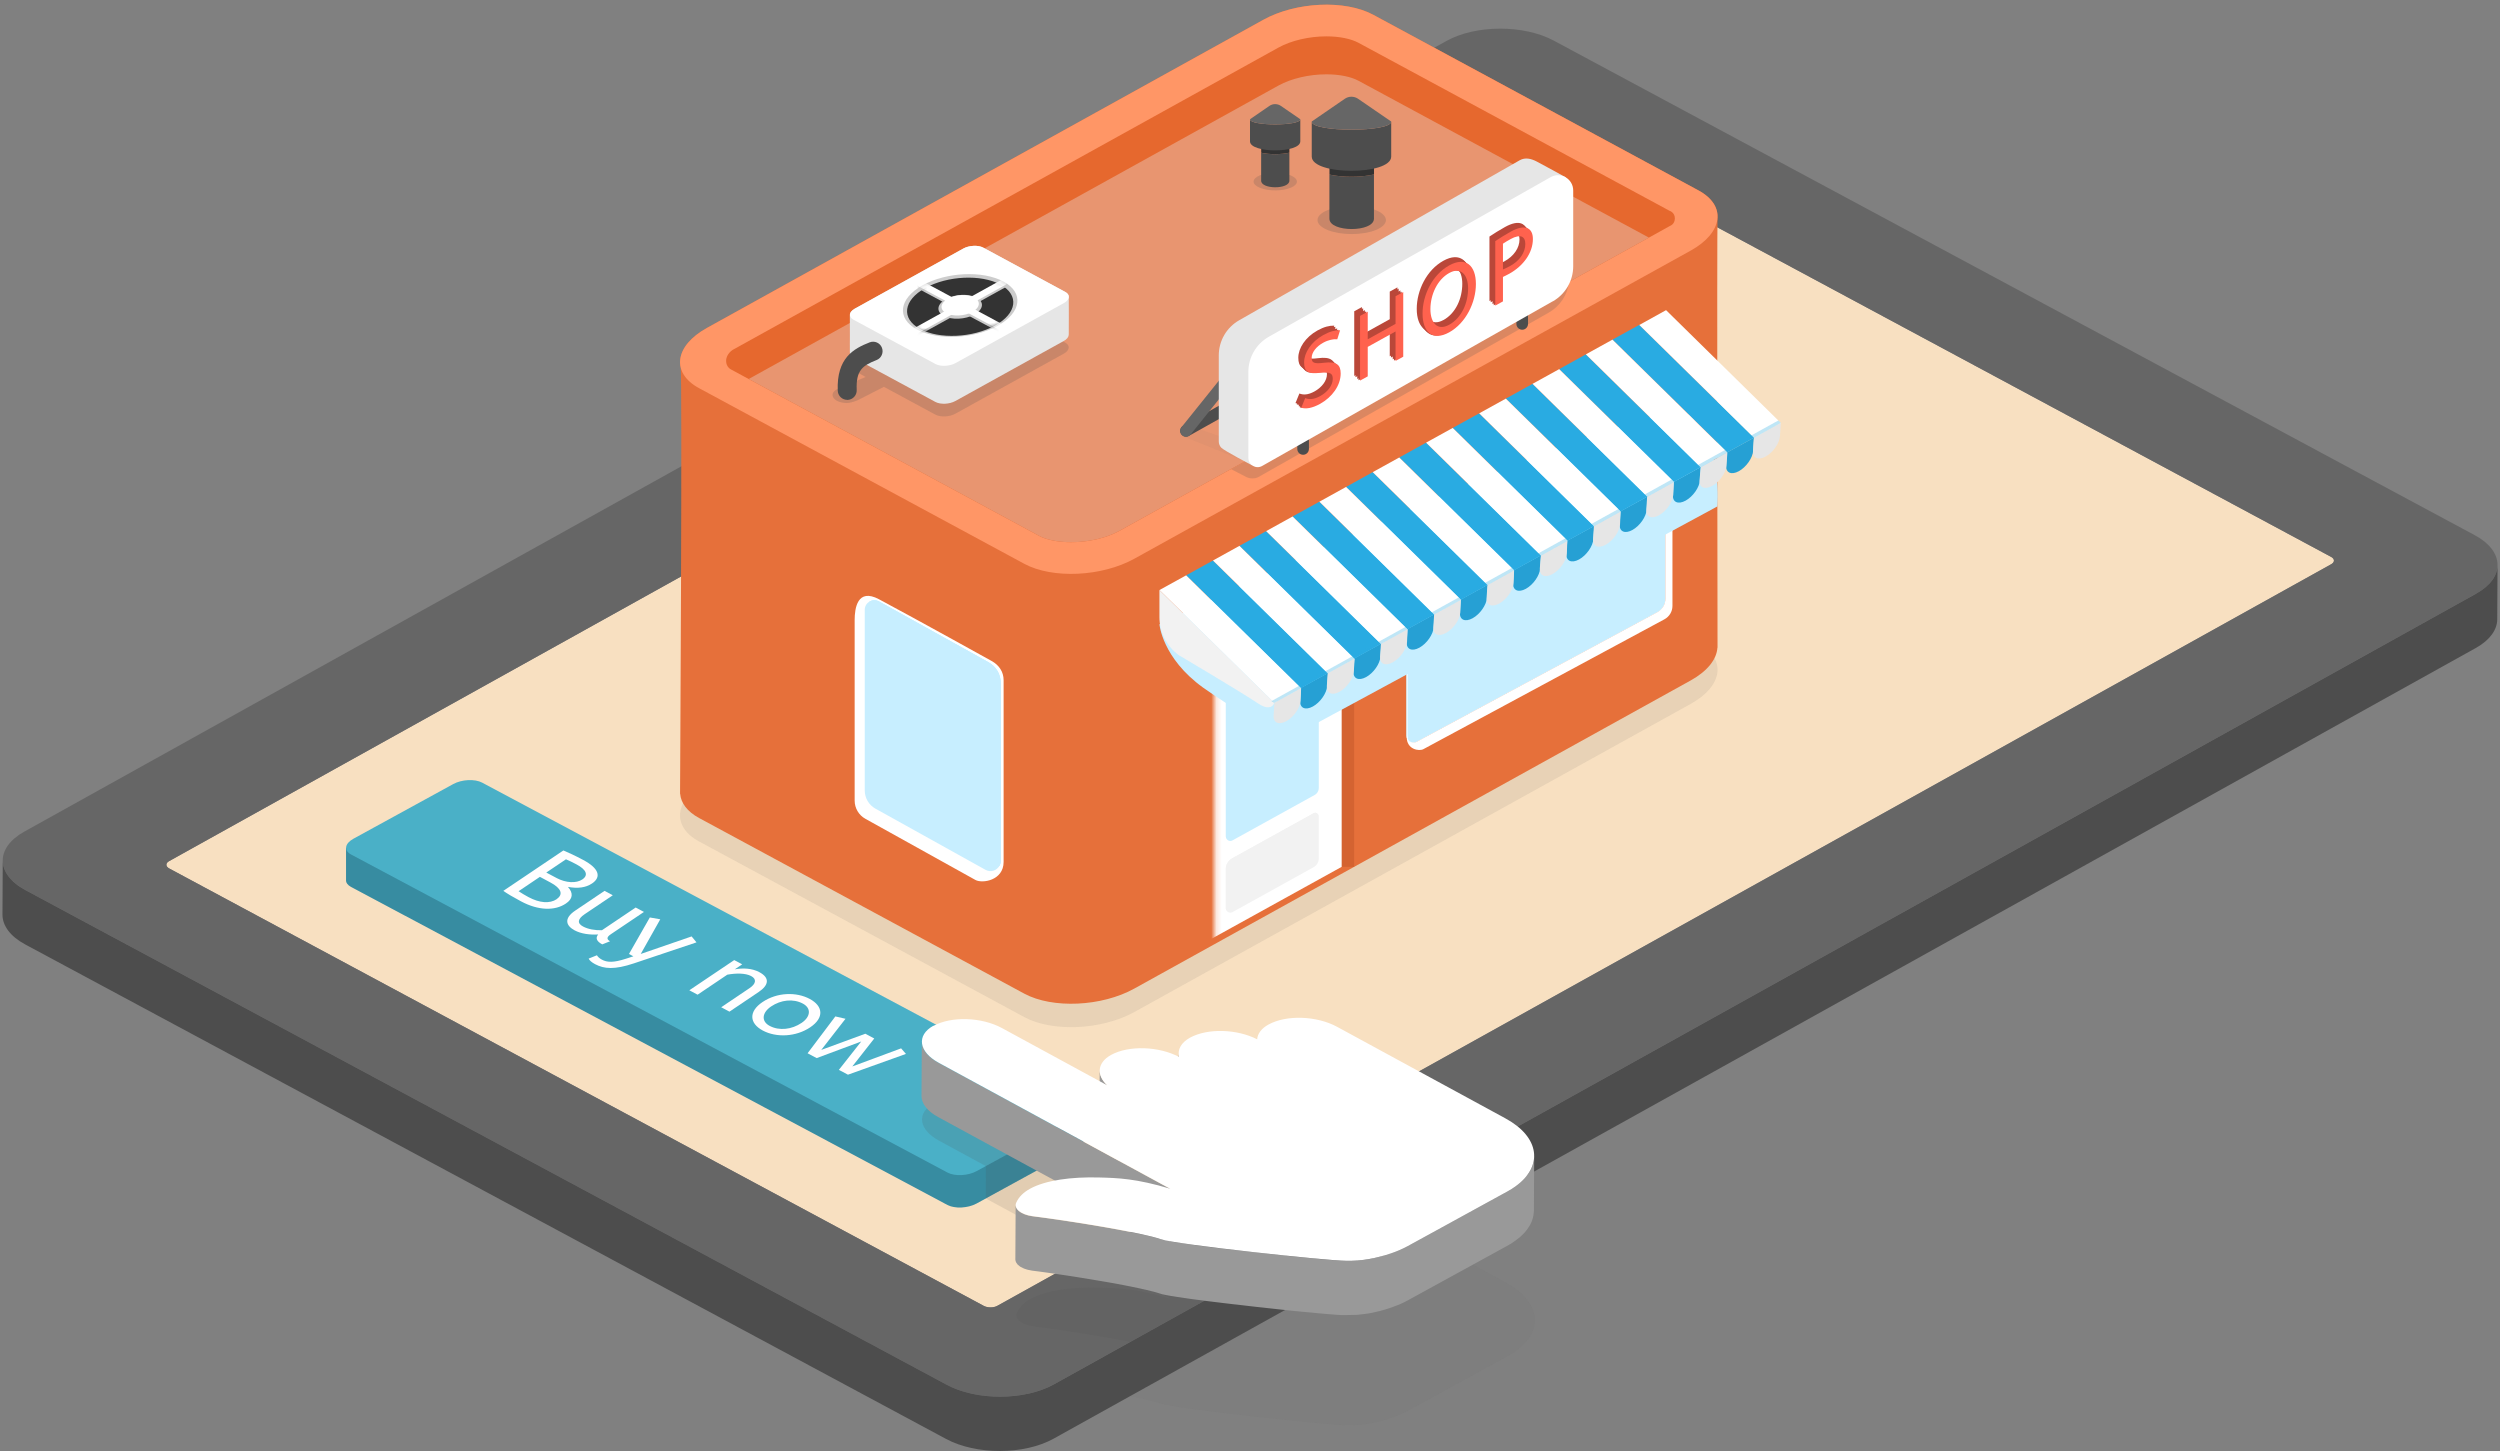 <svg xmlns="http://www.w3.org/2000/svg" width="484" height="281" viewBox="0 0 484 281" fill="none"><rect x="0" y="0" width="484" height="281" fill="#808080" stroke="none"/><g clip-path="url(#clip0_139_849)"><path d="M290.984 23.131C291.688 22.732 292.87 22.732 293.597 23.131L451.287 107.806C452.014 108.194 452.026 108.843 451.321 109.231L193.061 252.815C192.356 253.214 191.186 253.214 190.448 252.815L32.769 168.139C32.042 167.752 32.03 167.102 32.735 166.715L290.984 23.131Z" fill="#F8E0C1"></path><path d="M280.031 7.928C285.7 4.782 294.995 4.748 300.801 7.859L479.092 103.601C484.898 106.712 485.012 111.807 479.342 114.952L204.015 268.018C198.345 271.163 189.039 271.198 183.244 268.075L4.954 172.345C-0.853 169.233 -0.955 164.151 4.715 160.994L280.031 7.928ZM451.287 107.806L293.597 23.131C292.87 22.743 291.7 22.743 290.984 23.131L32.735 166.715C32.031 167.102 32.042 167.752 32.769 168.139L190.459 252.815C191.186 253.203 192.357 253.203 193.073 252.815L451.333 109.231C452.037 108.843 452.037 108.194 451.299 107.806H451.287ZM149.418 88.25C148.031 89.014 148.065 90.267 149.474 91.019C150.895 91.783 153.167 91.772 154.553 91.008C155.94 90.233 155.917 88.991 154.497 88.227C153.076 87.464 150.804 87.475 149.418 88.25Z" fill="#666666"></path><path d="M149.417 88.25C150.804 87.475 153.087 87.475 154.496 88.227C155.917 88.991 155.939 90.233 154.553 91.008C153.167 91.772 150.894 91.783 149.474 91.019C148.054 90.256 148.031 89.014 149.417 88.25Z" fill="#508FAB"></path><path d="M479.353 114.952L204.026 268.018C198.356 271.163 189.05 271.198 183.255 268.075L4.953 172.345C1.999 170.761 0.522 168.664 0.533 166.567L0.477 177.074C0.477 179.171 1.942 181.268 4.897 182.852L183.187 278.594C188.993 281.705 198.299 281.682 203.958 278.537L479.285 125.471C482.057 123.932 483.455 121.915 483.466 119.909L483.523 109.391C483.523 111.408 482.125 113.413 479.341 114.952H479.353Z" fill="#4D4D4D"></path><path d="M209.787 214.352C209.787 214.352 209.798 220.198 209.787 220.7C209.764 221.293 209.298 221.908 208.389 222.409L189.061 232.997C187.391 233.908 184.869 234.034 183.437 233.282L67.948 171.695C67.311 171.353 66.993 170.897 66.993 170.407C66.993 169.803 66.993 164.196 66.993 164.196L87.719 158.065C89.389 157.153 91.9 157.028 93.332 157.791L209.775 214.363L209.787 214.352Z" fill="#2E96AD"></path><g style="mix-blend-mode:color-burn" opacity="0.2"><path d="M209.787 214.352C209.787 214.352 209.798 220.198 209.787 220.7C209.764 221.293 209.298 221.908 208.389 222.409L189.061 232.997C187.391 233.908 184.869 234.034 183.437 233.282L67.948 171.695C67.311 171.353 66.993 170.897 66.993 170.407C66.993 169.803 66.993 164.196 66.993 164.196L87.719 158.065C89.389 157.153 91.9 157.028 93.332 157.791L209.775 214.363L209.787 214.352Z" fill="#586273"></path></g><path d="M208.833 213.098C210.264 213.862 210.071 215.218 208.401 216.141L189.073 226.729C187.403 227.64 184.88 227.766 183.449 227.014L67.959 165.427C66.528 164.663 66.732 163.307 68.414 162.384L87.741 151.797C89.412 150.885 91.923 150.76 93.355 151.523L208.844 213.11L208.833 213.098Z" fill="#4AB0C7"></path><path d="M109.08 164.652C110 165.039 111.307 165.632 112.909 166.487C115.954 168.105 116.489 169.78 114.625 171.034C113.387 171.866 111.841 172.048 109.955 171.706C111.023 172.914 110.932 174.009 109.546 174.932C107.421 176.356 104.251 176.311 100.865 174.499C99.422 173.735 98.104 172.949 97.445 172.47L109.08 164.641V164.652ZM107.762 174.066C109.103 173.165 108.694 171.98 106.546 170.84L104.524 169.758L100.399 172.538C100.956 172.914 101.615 173.302 102.331 173.689C104.444 174.818 106.421 174.989 107.785 174.077L107.762 174.066ZM107.705 169.963C109.569 170.954 111.569 171.045 112.739 170.259C113.989 169.416 113.489 168.344 111.603 167.342C110.819 166.92 110.16 166.612 109.569 166.361L105.762 168.926L107.717 169.963H107.705Z" fill="#FFFEFF"></path><path d="M116.613 182.841C115.477 182.237 115.25 181.587 115.807 180.915C114.17 181.006 112.512 180.789 111.25 180.117C109.648 179.262 109.012 177.872 111.387 176.276L117.034 172.47L118.636 173.325L113.182 176.994C111.83 177.906 111.693 178.749 112.886 179.376C113.864 179.9 115.204 180.128 116.534 180.094L123.067 175.695L124.67 176.55L118.238 180.881C117.272 181.53 117.579 181.94 118.113 182.225L116.602 182.829L116.613 182.841Z" fill="#FFFEFF"></path><path d="M113.955 185.587L115.568 184.938C115.704 185.188 116 185.508 116.534 185.792C117.534 186.328 118.75 186.408 121.215 185.599L122.624 185.143L121.772 184.687L125.806 177.621L127.828 177.975L124.045 184.687L133.896 181.291L134.839 182.442L122.715 186.51C118.988 187.753 116.977 187.605 115.204 186.659C114.489 186.283 114.091 185.884 113.977 185.599L113.955 185.587Z" fill="#FFFEFF"></path><path d="M142.247 187.661C143.838 187.377 145.588 187.445 147.008 188.209C149.088 189.314 148.838 190.727 146.895 192.038L141.225 195.856L139.623 195.001L145.122 191.297C146.372 190.454 146.531 189.553 145.417 188.961C144.315 188.379 142.463 188.391 140.804 188.699L135.055 192.573L133.453 191.719L142.145 185.872L143.69 186.693L142.236 187.673L142.247 187.661Z" fill="#FFFEFF"></path><path d="M156.769 193.394C159.348 194.773 159.621 197.029 156.86 198.887C154.087 200.756 150.304 200.916 147.679 199.514C145.031 198.101 144.929 195.81 147.622 193.998C150.429 192.106 154.156 191.992 156.769 193.394ZM155.428 194.294C153.565 193.303 151.19 193.565 149.281 194.853C147.531 196.038 147.315 197.713 149.008 198.613C150.872 199.605 153.281 199.32 155.19 198.032C156.928 196.858 157.121 195.195 155.428 194.294Z" fill="#FFFEFF"></path><path d="M174.449 202.956L175.392 204.038L164.166 208.061L162.405 207.127L166.734 201.634L158.11 204.847L156.349 203.913L161.723 196.779L163.689 197.235L158.996 203.263L167.529 200.129L169.257 201.052L165.007 206.466L174.438 202.967L174.449 202.956Z" fill="#FFFEFF"></path><g style="mix-blend-mode:multiply" opacity="0.1"><path d="M244.568 91.589C250.863 88.102 260.407 87.657 265.873 90.621L328.821 124.616C334.287 127.568 333.605 132.788 327.31 136.275L219.604 195.924C213.309 199.411 203.765 199.856 198.299 196.904L135.35 162.908C129.885 159.957 130.567 154.726 136.862 151.238L244.568 91.589Z" fill="#4D4D4D"></path></g><path d="M332.514 125.391C332.514 125.391 332.389 44.362 332.514 42.14C332.514 42.06 332.514 41.992 332.514 41.912C332.514 41.798 332.514 41.684 332.514 41.559C332.514 41.422 332.48 41.285 332.457 41.148C332.435 41.034 332.423 40.92 332.389 40.806C332.355 40.67 332.31 40.533 332.253 40.396C332.219 40.282 332.173 40.18 332.128 40.066C332.071 39.929 331.992 39.803 331.923 39.667C331.867 39.564 331.81 39.462 331.742 39.359C331.651 39.222 331.548 39.097 331.446 38.972C331.367 38.88 331.298 38.778 331.219 38.687C331.105 38.55 330.969 38.425 330.833 38.299C330.742 38.208 330.662 38.128 330.56 38.037C330.401 37.9 330.219 37.764 330.037 37.638C329.946 37.57 329.867 37.501 329.764 37.433C329.48 37.239 329.174 37.046 328.833 36.875L265.884 2.868C260.419 -0.084 250.874 0.349 244.579 3.836L136.873 63.485C136.419 63.736 136.01 63.998 135.612 64.26C135.487 64.34 135.373 64.431 135.26 64.511C134.998 64.705 134.748 64.887 134.51 65.081C134.396 65.183 134.282 65.275 134.169 65.377C133.953 65.571 133.748 65.776 133.555 65.981C133.476 66.072 133.385 66.164 133.305 66.255C132.794 66.836 132.408 67.44 132.135 68.044C132.089 68.135 132.067 68.238 132.021 68.329C131.942 68.545 131.874 68.751 131.817 68.967C131.794 69.07 131.771 69.184 131.749 69.286C131.715 69.503 131.692 69.708 131.68 69.913C131.68 70.004 131.669 70.095 131.669 70.198C131.669 70.494 131.703 70.79 131.771 71.087C132.124 72.625 131.658 153.688 131.658 153.688H131.68C131.828 155.455 133.033 157.119 135.351 158.372L198.299 192.368C203.765 195.32 213.309 194.887 219.604 191.388L327.31 131.739C330.617 129.904 332.355 127.602 332.491 125.391H332.514Z" fill="#E6703A"></path><path d="M244.568 3.836C250.863 0.349 260.407 -0.095 265.873 2.868L328.821 36.863C334.287 39.815 333.605 45.035 327.31 48.522L219.604 108.171C213.309 111.658 203.765 112.103 198.299 109.151L135.35 75.156C129.885 72.204 130.567 66.973 136.862 63.486L244.568 3.836Z" fill="#FF9666"></path><path d="M324.253 42.265C324.253 43.439 323.31 43.736 323.31 43.736L319.231 46.003L216.65 102.815C214.195 104.16 210.73 104.969 207.378 104.969C204.889 104.969 202.64 104.524 201.197 103.761L144.94 73.378L141.452 71.486C141.452 71.486 140.577 71.041 140.577 69.879C140.577 68.454 141.907 67.702 141.907 67.702L247.522 9.204C249.976 7.848 253.442 7.039 256.794 7.039C259.282 7.039 261.532 7.495 262.975 8.27L323.197 40.795C323.197 40.795 324.253 41.103 324.253 42.265Z" fill="#E6682E"></path><path d="M319.231 46.003L216.65 102.815C214.195 104.16 210.73 104.969 207.378 104.969C204.889 104.969 202.64 104.524 201.197 103.761L144.94 73.378L247.522 16.555C249.976 15.199 253.442 14.389 256.794 14.389C259.282 14.389 261.532 14.845 262.975 15.62L319.231 46.003Z" fill="#E89570"></path><path d="M262.169 167.82H259.748L235.16 129.528L262.169 114.587V167.82Z" fill="#D46331"></path><mask id="mask0_139_849" style="mask-type:luminance" maskUnits="userSpaceOnUse" x="235" y="114" width="28" height="69"><path d="M262.169 167.82L235.16 182.75V129.528L262.169 114.587V167.82Z" fill="white"></path></mask><g mask="url(#mask0_139_849)"><path d="M259.748 167.82L232.739 182.75V129.528L259.748 114.587V167.82Z" fill="white"></path><path d="M255.317 121.744V152.56C255.317 153.119 255.01 153.643 254.521 153.905L238.602 162.703C238.125 162.965 237.568 162.726 237.398 162.259C237.352 162.156 237.33 162.054 237.33 161.94V131.693L254.839 122.006L255.328 121.733L255.317 121.744Z" fill="#C7EEFF"></path><g style="mix-blend-mode:multiply"><path d="M254.828 122.018V152.07C254.828 152.629 254.521 153.153 254.033 153.415L238.114 162.213C237.886 162.35 237.614 162.35 237.398 162.259C237.352 162.156 237.33 162.054 237.33 161.94V131.693L254.839 122.006L254.828 122.018Z" fill="#C7EEFF"></path></g><path d="M255.317 158.031V166.191C255.317 166.897 254.93 167.547 254.317 167.889L238.614 176.584C238.159 176.835 237.625 176.63 237.432 176.219C237.364 176.094 237.318 175.957 237.318 175.821V168.253C237.318 167.387 237.796 166.589 238.557 166.168L254.328 157.438C254.51 157.336 254.714 157.324 254.885 157.404C255.135 157.506 255.317 157.734 255.317 158.031Z" fill="#F2F2F2"></path><g style="mix-blend-mode:multiply"><path d="M254.942 157.655V165.815C254.942 166.521 254.567 167.171 253.942 167.513L238.239 176.208C237.966 176.356 237.682 176.345 237.432 176.219C237.364 176.094 237.318 175.957 237.318 175.821V168.253C237.318 167.387 237.796 166.589 238.557 166.168L254.328 157.438C254.51 157.336 254.714 157.324 254.885 157.404C254.919 157.472 254.93 157.563 254.93 157.655H254.942Z" fill="#F2F2F2"></path></g></g><path d="M320.856 118.508L274.19 143.637C273.349 144.093 272.338 143.477 272.338 142.531V110.758L322.413 83.794V115.921C322.413 117.003 321.822 118.006 320.868 118.519L320.856 118.508Z" fill="#C7EEFF"></path><path d="M322.413 83.794V115.921C322.413 117.003 321.811 118.006 320.856 118.519L274.19 143.648C273.52 144.002 272.736 143.694 272.44 143.067C272.372 142.908 272.327 142.737 272.327 142.543V110.758L321.833 84.102L322.413 83.794Z" fill="#C7EEFF"></path><g style="mix-blend-mode:multiply"><path d="M321.833 84.09V115.328C321.833 116.411 321.231 117.414 320.277 117.927L273.906 142.896C272.883 143.306 272.327 142.532 272.327 142.532C272.327 142.532 272.327 142.292 272.327 142.098V110.758L321.833 84.102V84.09Z" fill="#C7EEFF"></path></g><path d="M323.788 85.184V117.3C323.788 118.394 323.185 119.385 322.231 119.898L275.565 145.039C274.735 145.483 272.338 145.107 272.338 142.702C272.338 142.702 272.508 142.44 272.508 142.702C272.508 143.785 273.77 143.853 274.19 143.637L320.856 118.508C321.811 117.995 322.413 116.992 322.413 115.909V85.925L323.799 85.173L323.788 85.184Z" fill="white"></path><path d="M272.508 121.357H272.338V142.702L272.508 143.067V121.357Z" fill="white"></path><g style="mix-blend-mode:multiply"><path d="M224.467 120.867C224.467 120.867 225.001 127.42 232.944 133.141C235.307 134.85 240.898 138.417 244.75 140.856C247.204 142.406 250.295 142.509 252.851 141.13L332.469 98.051C332.469 98.051 333.605 86.814 327.185 80.523C320.777 74.221 224.456 120.867 224.456 120.867H224.467Z" fill="#C7EEFF"></path></g><path d="M251.886 133.141L251.715 135.682C251.624 137.084 252.715 137.574 254.17 136.776C255.601 135.99 256.851 134.212 256.942 132.81L257.112 130.269L251.886 133.141Z" fill="#26A0D4"></path><path d="M262.203 127.443L262.033 129.984C261.942 131.386 263.033 131.876 264.487 131.078C265.919 130.292 267.169 128.514 267.259 127.112L267.43 124.571L262.203 127.443Z" fill="#26A0D4"></path><path d="M272.509 121.756L272.338 124.297C272.247 125.699 273.338 126.189 274.793 125.391C276.224 124.605 277.474 122.827 277.565 121.425L277.736 118.884L272.509 121.756Z" fill="#26A0D4"></path><path d="M282.815 116.057L282.644 118.599C282.554 120.001 283.644 120.491 285.099 119.693C286.53 118.907 287.78 117.129 287.871 115.727L288.042 113.186L282.815 116.057Z" fill="#26A0D4"></path><path d="M293.121 110.359L292.95 112.901C292.859 114.302 293.95 114.792 295.404 113.995C296.836 113.208 298.086 111.43 298.177 110.029L298.347 107.487L293.121 110.359Z" fill="#26A0D4"></path><path d="M303.426 104.672L303.256 107.214C303.165 108.616 304.256 109.106 305.71 108.308C307.142 107.522 308.392 105.744 308.483 104.342L308.653 101.8L303.426 104.672Z" fill="#26A0D4"></path><path d="M313.744 98.974L313.573 101.516C313.482 102.917 314.573 103.407 316.027 102.61C317.459 101.823 318.709 100.045 318.8 98.644L318.97 96.102L313.744 98.974Z" fill="#26A0D4"></path><path d="M324.049 93.287L323.879 95.829C323.788 97.231 324.879 97.721 326.333 96.923C327.765 96.136 329.015 94.359 329.106 92.957L329.276 90.415L324.049 93.287Z" fill="#26A0D4"></path><path d="M334.355 87.589L334.185 90.13C334.094 91.532 335.185 92.022 336.639 91.225C338.071 90.438 339.321 88.66 339.412 87.259L339.582 84.717L334.355 87.589Z" fill="#26A0D4"></path><path d="M246.738 135.99L246.568 138.531C246.477 139.933 247.568 140.423 249.022 139.625C250.454 138.839 251.704 137.061 251.795 135.659L251.897 133.152L246.738 136.001V135.99Z" fill="#E6E6E6"></path><path d="M257.044 130.292L256.874 132.833C256.783 134.235 257.885 134.725 259.328 133.927C260.76 133.141 262.01 131.363 262.101 129.961L262.271 127.42L257.044 130.292Z" fill="#E6E6E6"></path><path d="M267.35 124.593L267.18 127.135C267.089 128.537 268.18 129.027 269.634 128.229C271.066 127.443 272.316 125.665 272.406 124.263L272.509 121.756L267.35 124.605V124.593Z" fill="#E6E6E6"></path><path d="M277.656 118.907L277.485 121.448C277.394 122.85 278.485 123.34 279.94 122.542C281.371 121.756 282.621 119.978 282.712 118.576L282.814 116.103L277.656 118.907Z" fill="#E6E6E6"></path><path d="M287.973 113.208L287.803 115.75C287.712 117.152 288.803 117.642 290.257 116.844C291.689 116.058 292.939 114.28 293.029 112.878L293.132 110.371L287.973 113.22V113.208Z" fill="#E6E6E6"></path><path d="M298.313 107.533L298.108 110.052C298.017 111.453 299.108 111.943 300.563 111.146C301.994 110.359 303.244 108.581 303.335 107.18L303.437 104.672L298.313 107.544V107.533Z" fill="#E6E6E6"></path><path d="M308.585 101.823L308.414 104.365C308.324 105.766 309.414 106.256 310.869 105.459C312.3 104.672 313.55 102.895 313.641 101.493L313.744 98.986L308.585 101.835V101.823Z" fill="#E6E6E6"></path><path d="M318.891 96.125L318.72 98.666C318.629 100.068 319.72 100.558 321.174 99.76C322.606 98.974 323.856 97.196 323.947 95.794L324.049 93.287L318.891 96.136V96.125Z" fill="#E6E6E6"></path><path d="M329.265 90.415L329.026 92.98C328.935 94.381 330.026 94.871 331.481 94.074C332.912 93.287 334.162 91.51 334.253 90.108L334.424 87.566L329.265 90.415Z" fill="#E6E6E6"></path><path d="M339.548 84.751L339.377 87.293C339.286 88.695 340.377 89.185 341.832 88.387C343.263 87.6 344.513 85.823 344.604 84.421L344.775 81.879L339.548 84.751Z" fill="#E6E6E6"></path><path d="M250.249 99.988L272.474 121.824L277.656 118.964L255.43 97.128L250.249 99.988Z" fill="#29ABE2"></path><path d="M260.6 94.267L282.825 116.103L287.984 113.243L265.759 91.407L260.6 94.267Z" fill="#29ABE2"></path><path d="M239.955 105.675L262.18 127.511L267.338 124.662L245.125 102.826L239.955 105.675Z" fill="#29ABE2"></path><path d="M229.637 111.385L251.862 133.221L257.055 130.349L234.83 108.513L229.637 111.385Z" fill="#29ABE2"></path><path d="M301.858 71.463L324.072 93.299L329.23 90.438L307.017 68.603L301.858 71.463Z" fill="#29ABE2"></path><path d="M339.57 84.729L317.357 62.893L312.175 65.754L334.389 87.589L339.57 84.729Z" fill="#29ABE2"></path><path d="M291.529 77.173L313.743 99.008L318.913 96.148L296.699 74.312L291.529 77.173Z" fill="#29ABE2"></path><path d="M281.246 82.848L303.471 104.684L308.584 101.858L286.371 80.022L281.246 82.848Z" fill="#29ABE2"></path><path d="M270.895 88.569L293.12 110.405L298.313 107.533L276.088 85.697L270.895 88.569Z" fill="#29ABE2"></path><path d="M245.125 102.826L267.338 124.662L272.474 121.824L250.249 99.989L245.125 102.826Z" fill="white"></path><path d="M224.467 114.234L246.693 136.07L251.862 133.221L229.637 111.385L224.467 114.234Z" fill="white"></path><path d="M265.759 91.407L287.984 113.243L293.12 110.405L270.895 88.569L265.759 91.407Z" fill="white"></path><path d="M234.83 108.513L257.055 130.349L262.18 127.511L239.955 105.675L234.83 108.513Z" fill="white"></path><path d="M255.431 97.128L277.656 118.964L282.826 116.103L260.601 94.267L255.431 97.128Z" fill="white"></path><path d="M344.775 81.891L322.55 60.044L317.368 62.916L339.593 84.751L344.775 81.891Z" fill="white"></path><path d="M312.175 65.754L307.017 68.603L329.23 90.438L334.389 87.589L312.175 65.754Z" fill="white"></path><path d="M296.699 74.312L318.913 96.148L324.072 93.299L301.858 71.463L296.699 74.312Z" fill="white"></path><path d="M276.088 85.697L298.313 107.533L303.472 104.684L281.247 82.848L276.088 85.697Z" fill="white"></path><path d="M286.371 80.022L308.584 101.857L313.743 99.008L291.529 77.173L286.371 80.022Z" fill="white"></path><path d="M224.467 114.234V119.476C224.467 122.394 225.865 125.129 228.217 126.839C228.217 126.839 239.898 133.745 243.67 136.252C245.102 137.209 246.306 137.187 246.693 136.07L224.467 114.234Z" fill="#F2F2F2"></path><g style="mix-blend-mode:overlay" opacity="0.3"><path d="M246.693 136.058L247.192 135.808L344.172 82.221L344.774 81.868L344.286 81.401L246.136 135.739L246.693 136.058Z" fill="#29ABE2"></path></g><g style="mix-blend-mode:multiply" opacity="0.2"><path d="M261.691 45.319C265.35 45.319 268.316 44.105 268.316 42.607C268.316 41.109 265.35 39.895 261.691 39.895C258.033 39.895 255.067 41.109 255.067 42.607C255.067 44.105 258.033 45.319 261.691 45.319Z" fill="#4D4D4D"></path></g><path d="M257.374 33.798V42.334C257.374 45.012 265.998 45.012 265.998 42.334V33.775C263.441 34.356 259.941 34.367 257.374 33.798Z" fill="#4D4D4D"></path><path d="M266.009 28.419V33.775C263.452 34.367 259.953 34.367 257.385 33.798V28.419H266.009Z" fill="#333333"></path><path d="M269.338 30.31C269.338 33.991 253.953 33.991 253.953 30.31V23.529C253.953 25.638 269.338 25.638 269.338 23.529V30.31Z" fill="#4D4D4D"></path><path d="M253.953 23.529C253.953 25.638 269.338 25.638 269.338 23.529L262.918 19.119C262.146 18.595 261.134 18.595 260.362 19.119L253.942 23.529H253.953Z" fill="#666666"></path><g style="mix-blend-mode:multiply" opacity="0.2"><path d="M251.079 35.154C251.079 36.1 249.204 36.863 246.886 36.863C244.568 36.863 242.693 36.1 242.693 35.154C242.693 34.208 244.568 33.444 246.886 33.444C249.204 33.444 251.079 34.208 251.079 35.154Z" fill="#4D4D4D"></path></g><path d="M244.159 29.581V34.983C244.159 36.681 249.624 36.681 249.624 34.983V29.57C248.011 29.934 245.795 29.946 244.159 29.581Z" fill="#4D4D4D"></path><path d="M249.624 26.174V29.558C248.011 29.934 245.784 29.934 244.17 29.57V26.162H249.624V26.174Z" fill="#333333"></path><path d="M251.738 27.37C251.738 29.695 242 29.695 242 27.37V23.085C242 24.418 251.738 24.418 251.738 23.085V27.37Z" fill="#4D4D4D"></path><path d="M242 23.085C242 24.418 251.738 24.418 251.738 23.085L247.977 20.498C247.306 20.042 246.431 20.042 245.761 20.498L242 23.085Z" fill="#666666"></path><g style="mix-blend-mode:multiply" opacity="0.05"><path d="M240.079 88.911L229.001 84.466L230.217 82.358L243.466 87.099L240.079 88.911Z" fill="#4D4D4D"></path></g><g style="mix-blend-mode:multiply" opacity="0.2"><path d="M303.767 54.608C303.472 57.058 302.051 59.257 299.881 60.5L243.614 92.364C242.966 92.729 241.909 92.683 241.33 92.376C240.557 91.977 239.364 91.384 238.341 90.837L303.756 54.608H303.767Z" fill="#4D4D4D"></path></g><path d="M229.615 84.546C229.217 84.546 228.831 84.341 228.626 83.965C228.319 83.418 228.513 82.723 229.058 82.427L288.893 48.864C289.439 48.556 290.121 48.75 290.427 49.297C290.734 49.844 290.541 50.539 289.996 50.836L230.16 84.398C229.99 84.501 229.797 84.546 229.615 84.546Z" fill="#4D4D4D"></path><path d="M240.648 72.523C240.25 72.523 239.864 72.318 239.659 71.942C239.353 71.395 239.546 70.7 240.091 70.403L299.927 36.84C300.472 36.533 301.154 36.727 301.461 37.274C301.767 37.821 301.574 38.516 301.029 38.812L241.193 72.375C241.023 72.477 240.83 72.523 240.648 72.523Z" fill="#4D4D4D"></path><path d="M252.283 88.045C251.658 88.045 251.158 87.532 251.158 86.917V83.498C251.158 82.871 251.67 82.37 252.283 82.37C252.897 82.37 253.408 82.882 253.408 83.498V86.917C253.408 87.543 252.897 88.045 252.283 88.045Z" fill="#4D4D4D"></path><path d="M294.7 63.839C294.075 63.839 293.575 63.326 293.575 62.711V59.292C293.575 58.665 294.086 58.163 294.7 58.163C295.313 58.163 295.824 58.676 295.824 59.292V62.711C295.824 63.337 295.313 63.839 294.7 63.839Z" fill="#4D4D4D"></path><path d="M229.615 84.546C229.365 84.546 229.115 84.466 228.91 84.296C228.422 83.908 228.353 83.19 228.74 82.7L238.727 70.266C239.125 69.776 239.83 69.697 240.318 70.096C240.807 70.483 240.875 71.201 240.489 71.691L230.501 84.124C230.274 84.398 229.955 84.546 229.615 84.546Z" fill="#666666"></path><path d="M296.359 54.083L242.409 90.096C242.409 90.096 236.966 87.247 236.432 86.666C236.137 86.358 235.955 85.925 235.955 85.447V68.808C235.955 65.981 237.466 63.383 239.921 61.993L294.211 31.028C295.302 30.413 296.427 30.732 297.415 31.222C298.358 31.689 303.131 34.333 303.131 34.333L300.324 47.268C300.324 50.083 298.813 52.682 296.37 54.072L296.359 54.083Z" fill="#E6E6E6"></path><path d="M300.608 58.334L244.352 90.21C243.159 90.883 241.682 90.016 241.682 88.649V72.01C241.682 69.184 243.193 66.585 245.647 65.195L300.176 34.311C302.142 33.194 304.574 34.618 304.574 36.886V51.542C304.574 54.357 303.062 56.955 300.619 58.346L300.608 58.334Z" fill="white"></path><path d="M252.386 77.002C253.136 77.298 254.045 77.298 255.294 76.614C256.794 75.782 257.726 74.495 257.726 73.275C257.726 72.261 257.317 71.873 255.226 72.113C252.965 72.386 252.181 71.885 252.181 70.073C252.181 68.261 253.511 66.118 255.897 64.796C257.181 64.09 258.158 63.85 259.146 63.862L258.601 65.617C257.897 65.537 256.897 65.719 255.863 66.289C254.488 67.053 253.647 68.192 253.647 69.184C253.647 70.118 253.988 70.426 256.022 70.164C258.453 69.856 259.26 70.54 259.26 72.238C259.26 74.563 257.601 76.819 255.294 78.107C253.783 78.951 252.488 79.167 251.636 78.859L252.386 77.013V77.002Z" fill="#BA4739"></path><path d="M269.873 64.101L264.487 67.087V72.796L262.999 73.617V61.092L264.487 60.272V65.617L269.873 62.631V57.286L271.361 56.465V68.99L269.873 69.811V64.101Z" fill="#BA4739"></path><path d="M280.258 51.314C283.474 49.536 285.428 51.348 285.428 54.915C285.428 58.482 283.497 62.483 280.258 64.272C277.02 66.061 275.1 64.204 275.1 60.625C275.1 57.047 277.02 53.103 280.258 51.314ZM280.258 62.802C282.667 61.468 283.917 58.608 283.917 55.747C283.917 53.183 282.553 51.508 280.258 52.784C277.963 54.061 276.622 56.967 276.622 59.793C276.622 62.391 277.963 64.078 280.258 62.802Z" fill="#BA4739"></path><path d="M289.2 46.619C290.064 46.038 291.109 45.388 292.211 44.773C294.927 43.268 296.472 44.009 296.472 46.22C296.472 48.898 294.609 51.439 291.893 52.944C291.461 53.183 291.052 53.388 290.677 53.559V58.289L289.189 59.109V46.619H289.2ZM295.007 47.177C295.007 45.639 293.995 45.217 292.177 46.22C291.609 46.528 291.121 46.824 290.677 47.12V52.112C291.007 51.986 291.484 51.747 292.086 51.428C293.95 50.402 295.007 48.795 295.007 47.177Z" fill="#BA4739"></path><path d="M252.147 76.763C252.897 77.059 253.806 77.059 255.056 76.375C256.556 75.543 257.487 74.255 257.487 73.036C257.487 72.022 257.078 71.634 254.988 71.873C252.726 72.147 251.942 71.645 251.942 69.833C251.942 68.021 253.272 65.879 255.658 64.557C256.942 63.85 257.919 63.611 258.908 63.622L258.362 65.377C257.658 65.298 256.658 65.48 255.624 66.05C254.249 66.813 253.408 67.953 253.408 68.945C253.408 69.879 253.749 70.187 255.783 69.925C258.215 69.617 259.021 70.301 259.021 71.999C259.021 74.324 257.362 76.58 255.056 77.868C253.545 78.711 252.249 78.928 251.397 78.62L252.147 76.774V76.763Z" fill="#BA4739"></path><path d="M269.634 63.862L264.248 66.848V72.557L262.76 73.378V60.853L264.248 60.032V65.377L269.634 62.392V57.047L271.123 56.226V68.751L269.634 69.571V63.862Z" fill="#BA4739"></path><path d="M280.019 51.075C283.235 49.297 285.189 51.109 285.189 54.676C285.189 58.243 283.258 62.243 280.019 64.033C276.781 65.822 274.861 63.964 274.861 60.386C274.861 56.807 276.781 52.864 280.019 51.075ZM280.019 62.562C282.428 61.229 283.678 58.368 283.678 55.508C283.678 52.944 282.315 51.269 280.019 52.545C277.724 53.821 276.383 56.727 276.383 59.554C276.383 62.152 277.724 63.839 280.019 62.562Z" fill="#BA4739"></path><path d="M288.962 46.38C289.825 45.798 290.87 45.149 291.973 44.533C294.688 43.029 296.234 43.77 296.234 45.981C296.234 48.659 294.37 51.2 291.654 52.705C291.223 52.944 290.814 53.149 290.439 53.32V58.05L288.95 58.87V46.38H288.962ZM294.768 46.938C294.768 45.399 293.757 44.978 291.939 45.981C291.37 46.288 290.882 46.585 290.439 46.881V51.873C290.768 51.747 291.245 51.508 291.848 51.189C293.711 50.163 294.768 48.556 294.768 46.938Z" fill="#BA4739"></path><path d="M251.795 76.421C252.545 76.717 253.454 76.717 254.704 76.033C256.204 75.201 257.135 73.913 257.135 72.694C257.135 71.68 256.726 71.292 254.635 71.531C252.374 71.805 251.59 71.304 251.59 69.492C251.59 67.68 252.92 65.537 255.306 64.215C256.59 63.508 257.567 63.269 258.556 63.281L258.01 65.035C257.306 64.956 256.306 65.138 255.272 65.708C253.897 66.472 253.056 67.611 253.056 68.603C253.056 69.537 253.397 69.845 255.431 69.583C257.862 69.275 258.669 69.959 258.669 71.657C258.669 73.982 257.01 76.238 254.704 77.526C253.192 78.369 251.897 78.586 251.045 78.278L251.795 76.432V76.421Z" fill="#BA4739"></path><path d="M269.293 63.508L263.907 66.494V72.204L262.419 73.025V60.5L263.907 59.679V65.024L269.293 62.038V56.693L270.782 55.873V68.397L269.293 69.218V63.508Z" fill="#BA4739"></path><path d="M279.679 50.721C282.894 48.944 284.849 50.756 284.849 54.323C284.849 57.89 282.906 61.89 279.679 63.679C276.44 65.469 274.52 63.611 274.52 60.032C274.52 56.454 276.44 52.511 279.679 50.721ZM279.679 62.209C282.088 60.876 283.337 58.015 283.337 55.155C283.337 52.59 281.974 50.915 279.679 52.18C277.383 53.457 276.043 56.363 276.043 59.189C276.043 61.788 277.383 63.474 279.679 62.198V62.209Z" fill="#BA4739"></path><path d="M288.61 46.026C289.473 45.445 290.518 44.795 291.621 44.18C294.336 42.676 295.882 43.416 295.882 45.627C295.882 48.306 294.018 50.847 291.302 52.351C290.871 52.591 290.462 52.796 290.087 52.967V57.696L288.598 58.517V46.026H288.61ZM294.416 46.585C294.416 45.046 293.405 44.624 291.587 45.627C291.018 45.935 290.53 46.231 290.087 46.528V51.519C290.416 51.394 290.893 51.155 291.496 50.836C293.359 49.81 294.416 48.203 294.416 46.585Z" fill="#BA4739"></path><path d="M251.556 76.181C252.306 76.478 253.215 76.478 254.465 75.794C255.965 74.962 256.897 73.674 256.897 72.455C256.897 71.44 256.487 71.053 254.397 71.292C252.136 71.566 251.352 71.064 251.352 69.252C251.352 67.44 252.681 65.298 255.067 63.976C256.351 63.269 257.328 63.03 258.317 63.041L257.771 64.796C257.067 64.716 256.067 64.899 255.033 65.469C253.658 66.232 252.817 67.372 252.817 68.363C252.817 69.298 253.158 69.606 255.192 69.343C257.624 69.036 258.43 69.719 258.43 71.418C258.43 73.742 256.772 75.999 254.465 77.287C252.954 78.13 251.658 78.347 250.806 78.039L251.556 76.193V76.181Z" fill="#BA4739"></path><path d="M269.055 63.269L263.669 66.255V71.965L262.18 72.785V60.26L263.669 59.44V64.785L269.055 61.799V56.454L270.543 55.633V68.158L269.055 68.979V63.269Z" fill="#BA4739"></path><path d="M279.44 50.482C282.655 48.704 284.61 50.516 284.61 54.083C284.61 57.651 282.667 61.651 279.44 63.44C276.202 65.229 274.281 63.371 274.281 59.793C274.281 56.215 276.202 52.271 279.44 50.482ZM279.44 61.97C281.849 60.636 283.099 57.776 283.099 54.915C283.099 52.351 281.735 50.676 279.44 51.941C277.145 53.217 275.804 56.123 275.804 58.95C275.804 61.548 277.145 63.235 279.44 61.958V61.97Z" fill="#BA4739"></path><path d="M288.371 45.787C289.234 45.206 290.28 44.556 291.382 43.941C294.097 42.436 295.643 43.177 295.643 45.388C295.643 48.066 293.779 50.608 291.064 52.112C290.632 52.351 290.223 52.556 289.848 52.727V57.457L288.359 58.277V45.787H288.371ZM294.177 46.345C294.177 44.807 293.166 44.385 291.348 45.388C290.78 45.696 290.291 45.992 289.848 46.288V51.28C290.177 51.155 290.655 50.915 291.257 50.596C293.12 49.57 294.177 47.964 294.177 46.345Z" fill="#BA4739"></path><path d="M252.681 77.07C253.431 77.367 254.34 77.367 255.59 76.683C257.09 75.851 258.022 74.563 258.022 73.344C258.022 72.329 257.612 71.942 255.522 72.181C253.261 72.455 252.477 71.953 252.477 70.141C252.477 68.329 253.806 66.186 256.192 64.865C257.476 64.158 258.453 63.919 259.442 63.93L258.896 65.685C258.192 65.605 257.192 65.788 256.158 66.358C254.783 67.121 253.942 68.261 253.942 69.252C253.942 70.187 254.283 70.494 256.317 70.232C258.749 69.925 259.555 70.608 259.555 72.306C259.555 74.631 257.897 76.888 255.59 78.176C254.079 79.019 252.783 79.236 251.931 78.928L252.681 77.082V77.07Z" fill="#FF624E"></path><path d="M270.18 64.169L264.794 67.155V72.865L263.305 73.685V61.161L264.794 60.34V65.685L270.18 62.699V57.354L271.668 56.534V69.058L270.18 69.879V64.169Z" fill="#FF624E"></path><path d="M280.565 51.383C283.78 49.605 285.735 51.417 285.735 54.984C285.735 58.551 283.792 62.551 280.565 64.34C277.327 66.13 275.406 64.272 275.406 60.693C275.406 57.115 277.327 53.172 280.565 51.383ZM280.565 62.87C282.974 61.537 284.224 58.676 284.224 55.816C284.224 53.252 282.86 51.576 280.565 52.853C278.27 54.129 276.929 57.035 276.929 59.861C276.929 62.46 278.27 64.147 280.565 62.87Z" fill="#FF624E"></path><path d="M289.496 46.676C290.359 46.094 291.405 45.445 292.507 44.83C295.222 43.325 296.768 44.066 296.768 46.277C296.768 48.955 294.904 51.496 292.189 53.001C291.757 53.24 291.348 53.445 290.973 53.616V58.346L289.484 59.166V46.676H289.496ZM295.302 47.234C295.302 45.696 294.291 45.274 292.473 46.277C291.905 46.585 291.416 46.881 290.973 47.177V52.169C291.302 52.044 291.78 51.804 292.382 51.485C294.245 50.459 295.302 48.852 295.302 47.234Z" fill="#FF624E"></path><g style="mix-blend-mode:multiply" opacity="0.2"><path d="M206.253 66.335L190.368 57.753C189.38 57.218 187.63 57.297 186.482 57.935L165.496 69.56C164.348 70.198 164.223 71.155 165.211 71.691L167.586 72.979L162.371 75.201C161.655 75.486 161.178 75.942 161.178 76.478C161.178 77.332 162.416 78.028 163.95 78.028C164.791 78.028 166.064 77.481 166.064 77.481L171.131 74.894L181.085 80.273C182.085 80.808 183.823 80.728 184.971 80.09L205.958 68.466C207.105 67.828 207.23 66.87 206.23 66.335H206.253Z" fill="#4D4D4D"></path></g><path d="M206.912 64.819C206.912 63.919 206.946 57.799 206.912 57.4C206.89 57.069 206.674 56.762 206.242 56.522L190.357 47.941C189.369 47.405 187.619 47.485 186.471 48.123L165.484 59.748C164.837 60.112 164.507 60.568 164.53 61.001C164.553 61.332 164.53 68.318 164.53 68.318C164.53 68.318 164.53 68.318 164.541 68.318C164.541 68.66 164.757 68.979 165.2 69.229L181.085 77.811C182.085 78.347 183.824 78.267 184.971 77.629L205.958 66.004C206.515 65.697 206.833 65.309 206.89 64.933C206.89 64.899 206.89 64.865 206.89 64.819H206.912Z" fill="#E6E6E6"></path><path d="M186.482 48.135C187.63 47.496 189.38 47.416 190.368 47.952L206.253 56.534C207.253 57.069 207.128 58.027 205.981 58.665L184.994 70.289C183.846 70.927 182.096 71.007 181.108 70.472L165.223 61.89C164.234 61.354 164.348 60.397 165.507 59.759L186.494 48.135H186.482Z" fill="white"></path><path d="M178.63 55.223C183.255 52.659 190.254 52.34 194.265 54.505C198.276 56.67 197.776 60.5 193.152 63.064C188.527 65.628 181.528 65.947 177.517 63.782C173.506 61.617 174.006 57.787 178.63 55.223Z" fill="#CCCCCC"></path><g style="mix-blend-mode:multiply"><path d="M179.153 55.748C183.448 53.377 189.948 53.069 193.663 55.087C197.379 57.104 196.924 60.659 192.629 63.03C188.334 65.4 181.835 65.708 178.119 63.691C174.404 61.674 174.858 58.118 179.153 55.748Z" fill="#333333"></path></g><mask id="mask1_139_849" style="mask-type:luminance" maskUnits="userSpaceOnUse" x="174" y="53" width="23" height="13"><path d="M178.63 55.223C183.255 52.659 190.254 52.34 194.265 54.505C198.276 56.67 197.776 60.5 193.152 63.064C188.527 65.628 181.528 65.947 177.517 63.782C173.506 61.617 174.006 57.787 178.63 55.223Z" fill="white"></path></mask><g mask="url(#mask1_139_849)"><path d="M194.731 64.91C194.629 64.91 194.538 64.887 194.447 64.842L177.926 55.964C177.631 55.804 177.517 55.428 177.676 55.132C177.835 54.836 178.21 54.722 178.506 54.881L195.027 63.759C195.322 63.919 195.436 64.295 195.277 64.591C195.163 64.796 194.959 64.91 194.743 64.91H194.731Z" fill="#CCCCCC"></path><path d="M176.347 65.662C176.131 65.662 175.926 65.548 175.812 65.343C175.653 65.047 175.756 64.671 176.051 64.511L194.072 54.539C194.368 54.38 194.743 54.482 194.902 54.779C195.061 55.075 194.958 55.451 194.663 55.611L176.642 65.583C176.551 65.639 176.449 65.662 176.347 65.662Z" fill="#CCCCCC"></path><path d="M183.13 57.901C184.891 56.921 187.55 56.807 189.073 57.628C190.595 58.448 190.414 59.907 188.652 60.887C186.891 61.867 184.232 61.981 182.71 61.161C181.187 60.34 181.369 58.881 183.13 57.901Z" fill="#CCCCCC"></path><path d="M194.731 64.443C194.629 64.443 194.538 64.42 194.447 64.374L177.926 55.497C177.631 55.337 177.517 54.961 177.676 54.665C177.835 54.368 178.21 54.254 178.506 54.414L195.027 63.292C195.322 63.451 195.436 63.827 195.277 64.124C195.163 64.329 194.959 64.443 194.743 64.443H194.731Z" fill="white"></path><path d="M176.347 65.195C176.131 65.195 175.926 65.081 175.812 64.876C175.653 64.58 175.756 64.204 176.051 64.044L194.072 54.072C194.368 53.913 194.743 54.015 194.902 54.311C195.061 54.608 194.958 54.984 194.663 55.143L176.642 65.115C176.551 65.172 176.449 65.195 176.347 65.195Z" fill="white"></path><path d="M183.528 57.822C185.039 56.99 187.312 56.887 188.618 57.594C189.925 58.3 189.766 59.542 188.255 60.386C186.743 61.218 184.471 61.32 183.164 60.614C181.858 59.907 182.017 58.665 183.528 57.822Z" fill="white"></path></g><path d="M164.018 77.412C163.041 77.412 162.223 76.637 162.189 75.646C161.939 69.321 165.246 67.497 168.37 66.278C169.313 65.913 170.382 66.38 170.745 67.326C171.109 68.272 170.643 69.343 169.7 69.708C166.973 70.779 165.7 71.691 165.859 75.509C165.905 76.523 165.109 77.378 164.098 77.424C164.075 77.424 164.053 77.424 164.018 77.424V77.412Z" fill="#4D4D4D"></path><path d="M170.166 116.012C177.722 120.046 191.959 127.955 191.959 127.955C193.402 128.753 194.3 130.041 194.3 131.693V166.863C194.3 170.476 190.164 171.091 188.846 170.362L167.541 158.521C166.257 157.814 165.461 156.458 165.461 154.988V120.023C165.461 117.767 165.995 113.79 170.166 116.012Z" fill="white"></path><path d="M193.743 132.206V166.658C193.743 167.011 193.641 167.342 193.482 167.626C192.982 168.538 191.811 168.96 190.8 168.401L169.495 156.561C168.211 155.854 167.416 154.498 167.416 153.028V118.063C167.416 117.345 167.802 116.753 168.37 116.456C168.893 116.149 169.564 116.114 170.166 116.445L191.402 128.24C192.845 129.049 193.732 130.565 193.732 132.206H193.743Z" fill="#C7EEFF"></path><g style="mix-blend-mode:multiply"><path d="M193.743 132.206V166.658C193.743 167.011 193.64 167.342 193.481 167.626C192.925 167.957 192.197 168.003 191.55 167.649L170.245 155.808C168.972 155.102 168.166 153.734 168.166 152.264V117.311C168.166 116.992 168.234 116.707 168.37 116.456C168.893 116.149 169.563 116.114 170.165 116.445L191.402 128.24C192.845 129.049 193.731 130.565 193.731 132.206H193.743Z" fill="#C7EEFF"></path></g><g style="mix-blend-mode:multiply"><path d="M193.743 132.206V166.658C193.743 167.011 193.64 167.342 193.481 167.626C192.925 167.957 192.197 168.003 191.55 167.649L170.245 155.808C168.972 155.102 168.166 153.734 168.166 152.264V117.311C168.166 116.992 168.234 116.707 168.37 116.456C168.893 116.149 169.563 116.114 170.165 116.445L191.402 128.24C192.845 129.049 193.731 130.565 193.731 132.206H193.743Z" fill="#C7EEFF"></path></g><g style="mix-blend-mode:multiply" opacity="0.13"><path d="M274.531 228.563L258.964 220.096C255.067 217.976 249.181 217.737 245.67 219.674C244.295 220.438 243.579 221.452 243.5 222.523C239.602 220.518 233.91 220.335 230.501 222.204C228.74 223.184 228.058 224.552 228.376 225.931C224.467 223.857 218.672 223.64 215.218 225.543C212.525 227.048 212.332 229.441 214.468 231.424L203.651 224.928L190.834 232.017L225.865 251.014L226.706 251.47C220.104 249.476 216.525 249.373 212.866 249.282C207.617 249.145 202.572 249.784 199.504 251.482C198.288 252.154 197.39 252.997 196.879 254.126C196.345 255.265 197.731 256.439 199.958 256.758C205.742 257.499 213.377 258.707 218.831 259.79L274.769 228.689L274.542 228.563H274.531Z" fill="#4D4D4D"></path></g><g style="mix-blend-mode:multiply" opacity="0.05"><path d="M291.575 248.336L274.77 239.196L218.832 270.297C221.524 270.833 223.706 271.334 224.831 271.733C227.797 272.782 257.726 275.961 260.589 275.916C263.793 276.018 266.702 275.392 269.384 274.491C270.543 274.104 271.645 273.625 272.656 273.078L291.984 262.479C292.541 262.172 293.063 261.853 293.506 261.522C298.938 257.636 298.267 251.983 291.575 248.348V248.336Z" fill="#4D4D4D"></path></g><g style="mix-blend-mode:multiply" opacity="0.05"><path d="M218.832 270.286V259.79L239.716 248.177L253.896 250.775L218.832 270.286Z" fill="#4D4D4D"></path></g><g style="mix-blend-mode:multiply" opacity="0.15"><path d="M194.004 214.09C190.095 211.97 184.221 211.742 180.71 213.657C177.392 215.503 177.858 218.694 181.755 220.814L190.868 225.771L202.89 219.161L194.015 214.09H194.004Z" fill="#4D4D4D"></path></g><g style="mix-blend-mode:multiply" opacity="0.15"><path d="M203.651 224.928L190.834 232.017L190.857 225.771L202.878 219.15L203.651 224.928Z" fill="#4D4D4D"></path></g><path d="M296.995 224.176C296.983 224.37 296.961 224.563 296.926 224.757C296.904 224.871 296.881 224.974 296.858 225.088C296.813 225.259 296.767 225.429 296.711 225.6C296.676 225.714 296.631 225.817 296.586 225.931C296.517 226.102 296.438 226.273 296.347 226.444C296.29 226.546 296.245 226.649 296.188 226.751C296.063 226.968 295.927 227.173 295.779 227.378C295.733 227.447 295.688 227.515 295.642 227.583C295.427 227.868 295.177 228.153 294.904 228.427C294.711 228.632 294.495 228.826 294.268 229.019C294.268 229.019 294.256 229.031 294.245 229.042C293.984 229.27 293.7 229.487 293.393 229.703C293.234 229.828 293.052 229.942 292.881 230.056C292.802 230.102 292.734 230.159 292.654 230.205C292.404 230.364 292.143 230.512 291.87 230.66L272.542 241.259C272.042 241.533 271.531 241.783 270.986 242.011C270.918 242.046 270.838 242.068 270.77 242.091C270.281 242.296 269.781 242.49 269.27 242.661C268.6 242.889 267.918 243.094 267.225 243.276C266.997 243.333 266.759 243.379 266.52 243.436C266.043 243.55 265.577 243.664 265.077 243.755C265.043 243.755 265.009 243.755 264.975 243.766C264.327 243.88 263.657 243.96 262.975 244.017C262.85 244.017 262.725 244.029 262.611 244.04C261.907 244.085 261.202 244.108 260.464 244.085C260.384 244.085 260.282 244.085 260.157 244.085C260.089 244.085 259.998 244.085 259.907 244.085C259.828 244.085 259.759 244.085 259.669 244.085C259.566 244.085 259.441 244.074 259.316 244.063C259.225 244.063 259.135 244.063 259.032 244.04C258.93 244.04 258.816 244.029 258.714 244.017C258.578 244.017 258.453 243.994 258.305 243.983C258.18 243.983 258.044 243.96 257.907 243.949C257.76 243.937 257.612 243.926 257.453 243.915C257.316 243.903 257.169 243.892 257.021 243.88C256.839 243.869 256.669 243.846 256.476 243.835C256.317 243.823 256.158 243.812 255.998 243.789C255.817 243.778 255.646 243.755 255.453 243.744C255.26 243.721 255.067 243.709 254.862 243.687C254.68 243.664 254.487 243.652 254.305 243.63C254.112 243.607 253.919 243.595 253.726 243.573C253.51 243.55 253.283 243.527 253.067 243.504C252.885 243.481 252.692 243.47 252.499 243.447C252.26 243.425 252.022 243.402 251.772 243.379C251.567 243.356 251.362 243.333 251.158 243.322C250.919 243.299 250.681 243.276 250.431 243.254C250.215 243.231 250.01 243.208 249.783 243.185C249.522 243.162 249.272 243.128 249.01 243.105C248.806 243.083 248.59 243.06 248.374 243.037C248.101 243.003 247.817 242.98 247.533 242.946C247.329 242.923 247.136 242.9 246.931 242.877C246.647 242.843 246.374 242.82 246.09 242.786C245.874 242.764 245.647 242.741 245.42 242.718C245.147 242.684 244.874 242.661 244.602 242.627C244.375 242.604 244.147 242.581 243.92 242.547C243.625 242.513 243.341 242.479 243.045 242.456C242.841 242.433 242.636 242.41 242.432 242.387C242.147 242.353 241.863 242.319 241.579 242.296C241.341 242.273 241.113 242.239 240.875 242.216C240.613 242.182 240.352 242.159 240.079 242.125C239.852 242.103 239.625 242.068 239.398 242.046C239.193 242.023 238.989 242 238.795 241.977C238.432 241.932 238.057 241.886 237.693 241.852C237.466 241.829 237.239 241.795 237.012 241.772C236.659 241.726 236.318 241.692 235.966 241.647C235.773 241.624 235.568 241.601 235.375 241.578C234.955 241.521 234.546 241.476 234.148 241.419C234.035 241.407 233.91 241.385 233.796 241.373C233.285 241.305 232.785 241.248 232.307 241.179C232.171 241.157 232.035 241.145 231.898 241.122C231.558 241.077 231.217 241.031 230.887 240.986C230.728 240.963 230.569 240.94 230.41 240.917C230.114 240.872 229.819 240.837 229.546 240.792C229.399 240.769 229.251 240.746 229.103 240.724C228.808 240.678 228.535 240.644 228.262 240.598C228.16 240.587 228.046 240.564 227.944 240.553C227.581 240.496 227.251 240.439 226.933 240.393C226.876 240.393 226.819 240.37 226.762 240.359C226.672 240.347 226.592 240.325 226.501 240.313L226.558 230.17L225.717 229.715L181.71 205.771C180.903 205.326 180.244 204.847 179.733 204.335C178.881 203.48 178.46 202.568 178.46 201.679L178.403 212.187C178.403 213.611 179.494 215.116 181.653 216.278L225.456 240.108C225.456 240.108 225.41 240.108 225.388 240.097C225.308 240.074 225.229 240.063 225.16 240.04C225.081 240.017 225.013 240.006 224.956 239.983C224.854 239.96 224.751 239.926 224.683 239.903C224.535 239.846 224.342 239.789 224.16 239.743C224.115 239.732 224.081 239.721 224.047 239.709C223.842 239.652 223.615 239.584 223.376 239.527C223.274 239.504 223.172 239.47 223.058 239.447C222.683 239.356 222.286 239.253 221.854 239.151C221.49 239.071 221.104 238.98 220.706 238.9C220.593 238.877 220.479 238.855 220.365 238.832C220.047 238.763 219.706 238.695 219.365 238.627C219.252 238.604 219.15 238.581 219.036 238.558C218.593 238.467 218.138 238.376 217.672 238.285C217.57 238.262 217.457 238.239 217.354 238.228C216.968 238.159 216.582 238.08 216.184 238.011C216.025 237.977 215.877 237.954 215.718 237.92C215.286 237.84 214.854 237.76 214.423 237.692C214.343 237.681 214.252 237.658 214.173 237.646C213.73 237.567 213.275 237.487 212.832 237.419C212.764 237.407 212.684 237.396 212.616 237.384C212.389 237.35 212.173 237.305 211.946 237.27C211.582 237.213 211.218 237.145 210.855 237.088C210.616 237.054 210.389 237.008 210.15 236.974C209.798 236.917 209.446 236.86 209.094 236.803C208.844 236.769 208.594 236.723 208.344 236.689C207.992 236.632 207.651 236.575 207.298 236.53C207.06 236.495 206.81 236.461 206.571 236.416C206.219 236.359 205.867 236.313 205.514 236.256C205.276 236.222 205.049 236.188 204.81 236.154C204.446 236.097 204.083 236.051 203.731 235.994C203.515 235.96 203.299 235.937 203.094 235.903C202.708 235.846 202.333 235.8 201.958 235.743C201.776 235.72 201.594 235.698 201.413 235.675C200.867 235.607 200.333 235.538 199.822 235.47C199.595 235.436 199.367 235.39 199.163 235.344C199.129 235.344 199.106 235.333 199.072 235.322C198.913 235.287 198.765 235.242 198.617 235.185C198.549 235.162 198.481 235.139 198.413 235.116C198.333 235.082 198.254 235.048 198.174 235.014C197.992 234.934 197.833 234.854 197.674 234.763C197.629 234.74 197.595 234.718 197.549 234.695C197.367 234.581 197.22 234.455 197.095 234.319C197.061 234.285 197.038 234.25 197.015 234.228C196.924 234.125 196.845 234.011 196.788 233.897C196.765 233.851 196.743 233.817 196.731 233.772C196.674 233.624 196.629 233.475 196.629 233.327L196.572 243.846C196.572 243.994 196.618 244.142 196.674 244.291C196.686 244.336 196.708 244.37 196.731 244.416C196.788 244.53 196.868 244.644 196.958 244.746C196.981 244.781 197.004 244.815 197.038 244.838C197.163 244.963 197.322 245.088 197.492 245.214C197.527 245.237 197.572 245.259 197.617 245.282C197.765 245.373 197.936 245.453 198.117 245.533C198.152 245.544 198.186 245.556 198.22 245.578C198.265 245.601 198.311 245.624 198.367 245.635C198.436 245.658 198.504 245.681 198.572 245.704C198.617 245.715 198.663 245.727 198.708 245.749C198.811 245.784 198.913 245.818 199.026 245.841C199.061 245.841 199.083 245.852 199.117 245.863C199.117 245.863 199.14 245.863 199.151 245.863C199.288 245.898 199.424 245.92 199.56 245.943C199.64 245.955 199.708 245.977 199.776 245.989C200.288 246.057 200.822 246.125 201.367 246.194C201.56 246.217 201.753 246.251 201.935 246.274C202.299 246.319 202.651 246.376 203.015 246.422C203.253 246.456 203.481 246.49 203.719 246.524C204.049 246.57 204.39 246.615 204.73 246.672C204.98 246.707 205.23 246.752 205.492 246.786C205.821 246.832 206.151 246.889 206.492 246.935C206.753 246.969 207.003 247.014 207.264 247.049C207.605 247.106 207.946 247.151 208.276 247.208C208.526 247.242 208.787 247.288 209.037 247.333C209.378 247.39 209.719 247.447 210.059 247.493C210.309 247.539 210.559 247.573 210.809 247.618C211.15 247.675 211.491 247.732 211.832 247.789C212.082 247.835 212.321 247.869 212.571 247.915C213.093 248.006 213.605 248.097 214.116 248.177C214.207 248.188 214.286 248.211 214.377 248.222C214.82 248.302 215.252 248.382 215.673 248.45C215.82 248.473 215.979 248.507 216.127 248.53C216.536 248.61 216.945 248.678 217.332 248.758C217.422 248.781 217.525 248.792 217.616 248.815C218.093 248.906 218.547 248.997 218.99 249.089C219.104 249.111 219.218 249.134 219.331 249.157C219.661 249.225 219.99 249.294 220.309 249.362C220.434 249.385 220.559 249.419 220.672 249.442C221.07 249.533 221.456 249.613 221.808 249.693C222.24 249.795 222.649 249.886 223.013 249.989C223.126 250.023 223.217 250.046 223.331 250.069C223.57 250.137 223.797 250.194 224.001 250.251C224.229 250.319 224.456 250.388 224.638 250.456C224.683 250.468 224.751 250.49 224.808 250.502C224.842 250.502 224.876 250.524 224.91 250.536C224.979 250.559 225.047 250.57 225.115 250.593C225.149 250.593 225.194 250.604 225.229 250.616C225.274 250.616 225.308 250.638 225.354 250.638C225.49 250.673 225.638 250.695 225.797 250.73C225.876 250.741 225.956 250.764 226.047 250.775C226.251 250.809 226.478 250.855 226.717 250.901C226.762 250.901 226.808 250.912 226.865 250.923C226.865 250.923 226.887 250.923 226.899 250.923C227.206 250.98 227.547 251.026 227.899 251.083C228.001 251.094 228.115 251.117 228.228 251.129C228.49 251.174 228.774 251.208 229.058 251.254C229.205 251.277 229.353 251.299 229.501 251.322C229.774 251.356 230.069 251.402 230.364 251.448C230.524 251.47 230.683 251.493 230.842 251.516C231.183 251.562 231.535 251.607 231.898 251.653C232.012 251.664 232.126 251.687 232.251 251.698C232.739 251.767 233.239 251.824 233.75 251.892C233.875 251.903 234 251.926 234.114 251.938C234.512 251.983 234.921 252.04 235.33 252.086C235.523 252.109 235.716 252.131 235.909 252.154C236.273 252.2 236.637 252.245 237 252.291C237.193 252.314 237.398 252.337 237.591 252.359C238 252.405 238.421 252.462 238.83 252.507C238.943 252.519 239.045 252.53 239.159 252.542C239.205 252.542 239.25 252.542 239.295 252.553C239.591 252.587 239.886 252.621 240.182 252.656C240.375 252.678 240.568 252.701 240.761 252.724C241.057 252.758 241.352 252.792 241.647 252.827C241.875 252.849 242.102 252.872 242.318 252.906C242.556 252.929 242.795 252.963 243.022 252.986C243.295 253.02 243.568 253.043 243.84 253.077C244.09 253.1 244.352 253.134 244.602 253.157C244.829 253.18 245.068 253.203 245.295 253.237C245.545 253.26 245.795 253.294 246.045 253.317C246.318 253.351 246.59 253.374 246.863 253.408C247.067 253.431 247.272 253.453 247.476 253.476C247.749 253.51 248.033 253.533 248.306 253.567C248.522 253.59 248.738 253.613 248.954 253.636C249.204 253.659 249.465 253.693 249.715 253.716C249.931 253.738 250.158 253.761 250.374 253.784C250.613 253.807 250.84 253.829 251.067 253.852C251.294 253.875 251.533 253.898 251.76 253.921C251.965 253.943 252.169 253.966 252.374 253.978C252.59 254 252.806 254.023 253.01 254.035C253.226 254.057 253.442 254.08 253.658 254.092C253.851 254.114 254.055 254.126 254.249 254.149C254.442 254.171 254.624 254.183 254.805 254.206C255.01 254.228 255.203 254.24 255.396 254.263C255.578 254.274 255.76 254.297 255.93 254.308C256.101 254.32 256.26 254.342 256.419 254.354C256.601 254.365 256.771 254.388 256.953 254.399C257.101 254.411 257.248 254.422 257.396 254.433C257.555 254.445 257.703 254.456 257.851 254.468C257.987 254.468 258.123 254.49 258.248 254.502C258.396 254.502 258.521 254.525 258.657 254.536C258.771 254.536 258.885 254.547 258.987 254.559C259.01 254.559 259.021 254.559 259.044 254.559C259.123 254.559 259.191 254.559 259.271 254.57C259.396 254.57 259.521 254.582 259.623 254.593C259.714 254.593 259.782 254.593 259.85 254.593C259.941 254.593 260.032 254.593 260.112 254.593C260.134 254.593 260.146 254.593 260.169 254.593C260.259 254.593 260.35 254.593 260.418 254.593C260.532 254.593 260.646 254.593 260.759 254.593C261.157 254.593 261.543 254.582 261.93 254.57C262.146 254.57 262.361 254.57 262.566 254.559C262.691 254.559 262.816 254.547 262.93 254.536C263.043 254.536 263.146 254.502 263.259 254.49C263.816 254.433 264.384 254.377 264.918 254.285C264.952 254.285 264.986 254.285 265.02 254.274C265.02 254.274 265.02 254.274 265.032 254.274C265.52 254.194 265.986 254.069 266.452 253.966C266.679 253.909 266.929 253.875 267.156 253.807C267.85 253.624 268.531 253.419 269.202 253.191C269.315 253.157 269.429 253.1 269.543 253.066C269.94 252.929 270.338 252.781 270.713 252.621C270.781 252.599 270.849 252.564 270.918 252.542C270.918 252.542 270.94 252.542 270.952 252.53C271.474 252.302 271.986 252.052 272.474 251.79L291.802 241.191C292.075 241.043 292.336 240.883 292.586 240.735C292.665 240.689 292.734 240.632 292.813 240.575C292.972 240.473 293.12 240.37 293.268 240.268C293.279 240.256 293.302 240.245 293.325 240.233C293.381 240.188 293.438 240.142 293.495 240.097C293.734 239.926 293.961 239.743 294.177 239.572C294.177 239.572 294.199 239.55 294.211 239.55C294.415 239.379 294.597 239.196 294.779 239.014C294.802 239.003 294.813 238.98 294.836 238.968C295.108 238.695 295.358 238.41 295.574 238.125C295.574 238.114 295.597 238.102 295.608 238.08C295.654 238.023 295.677 237.977 295.722 237.92C295.87 237.715 296.006 237.51 296.131 237.293C296.154 237.248 296.177 237.213 296.199 237.168C296.233 237.111 296.267 237.042 296.302 236.985C296.392 236.815 296.472 236.644 296.54 236.473C296.563 236.404 296.586 236.347 296.608 236.279C296.62 236.233 296.642 236.188 296.654 236.142C296.711 235.971 296.756 235.8 296.801 235.629C296.824 235.538 296.847 235.458 296.858 235.367C296.858 235.344 296.858 235.322 296.87 235.299C296.904 235.105 296.926 234.911 296.938 234.718C296.938 234.604 296.961 234.49 296.961 234.376C296.961 234.376 296.961 234.353 296.961 234.342L297.017 223.823C297.017 223.948 296.995 224.073 296.983 224.199L296.995 224.176Z" fill="#999999"></path><path d="M228.262 204.619C228.206 204.392 228.183 204.164 228.183 203.936L228.126 214.455C228.126 214.683 228.149 214.91 228.206 215.138L228.262 204.619Z" fill="#999999"></path><path d="M214.354 210.113C213.389 209.212 212.9 208.232 212.9 207.275L212.843 217.794C212.843 218.74 213.332 219.731 214.298 220.632L214.354 210.113Z" fill="#999999"></path><path d="M180.71 198.614C184.221 196.687 190.107 196.915 194.004 199.047L214.354 210.113C212.23 208.13 212.411 205.725 215.104 204.232C218.559 202.34 224.354 202.557 228.262 204.619C227.944 203.229 228.615 201.873 230.387 200.893C233.807 199.024 239.489 199.206 243.386 201.212C243.465 200.141 244.181 199.126 245.556 198.363C249.067 196.425 254.953 196.665 258.85 198.784L274.417 207.252L291.45 216.517C298.142 220.153 298.813 225.805 293.381 229.692C292.938 230.022 292.415 230.341 291.859 230.649L272.531 241.248C271.52 241.795 270.418 242.273 269.259 242.661C266.577 243.561 263.668 244.188 260.464 244.085C257.601 244.131 227.671 240.951 224.706 239.903C221.297 238.695 208.491 236.541 199.833 235.436C197.595 235.116 196.208 233.943 196.754 232.803C197.265 231.686 198.163 230.843 199.379 230.159C202.447 228.461 207.491 227.823 212.741 227.959C216.4 228.051 219.979 228.165 226.581 230.148L225.74 229.692L181.732 205.748C177.846 203.628 177.381 200.437 180.687 198.591L180.71 198.614Z" fill="white"></path></g><defs><clipPath id="clip0_139_849"><rect width="483.046" height="280" fill="white" transform="translate(0.477 0.907)"></rect></clipPath></defs></svg>